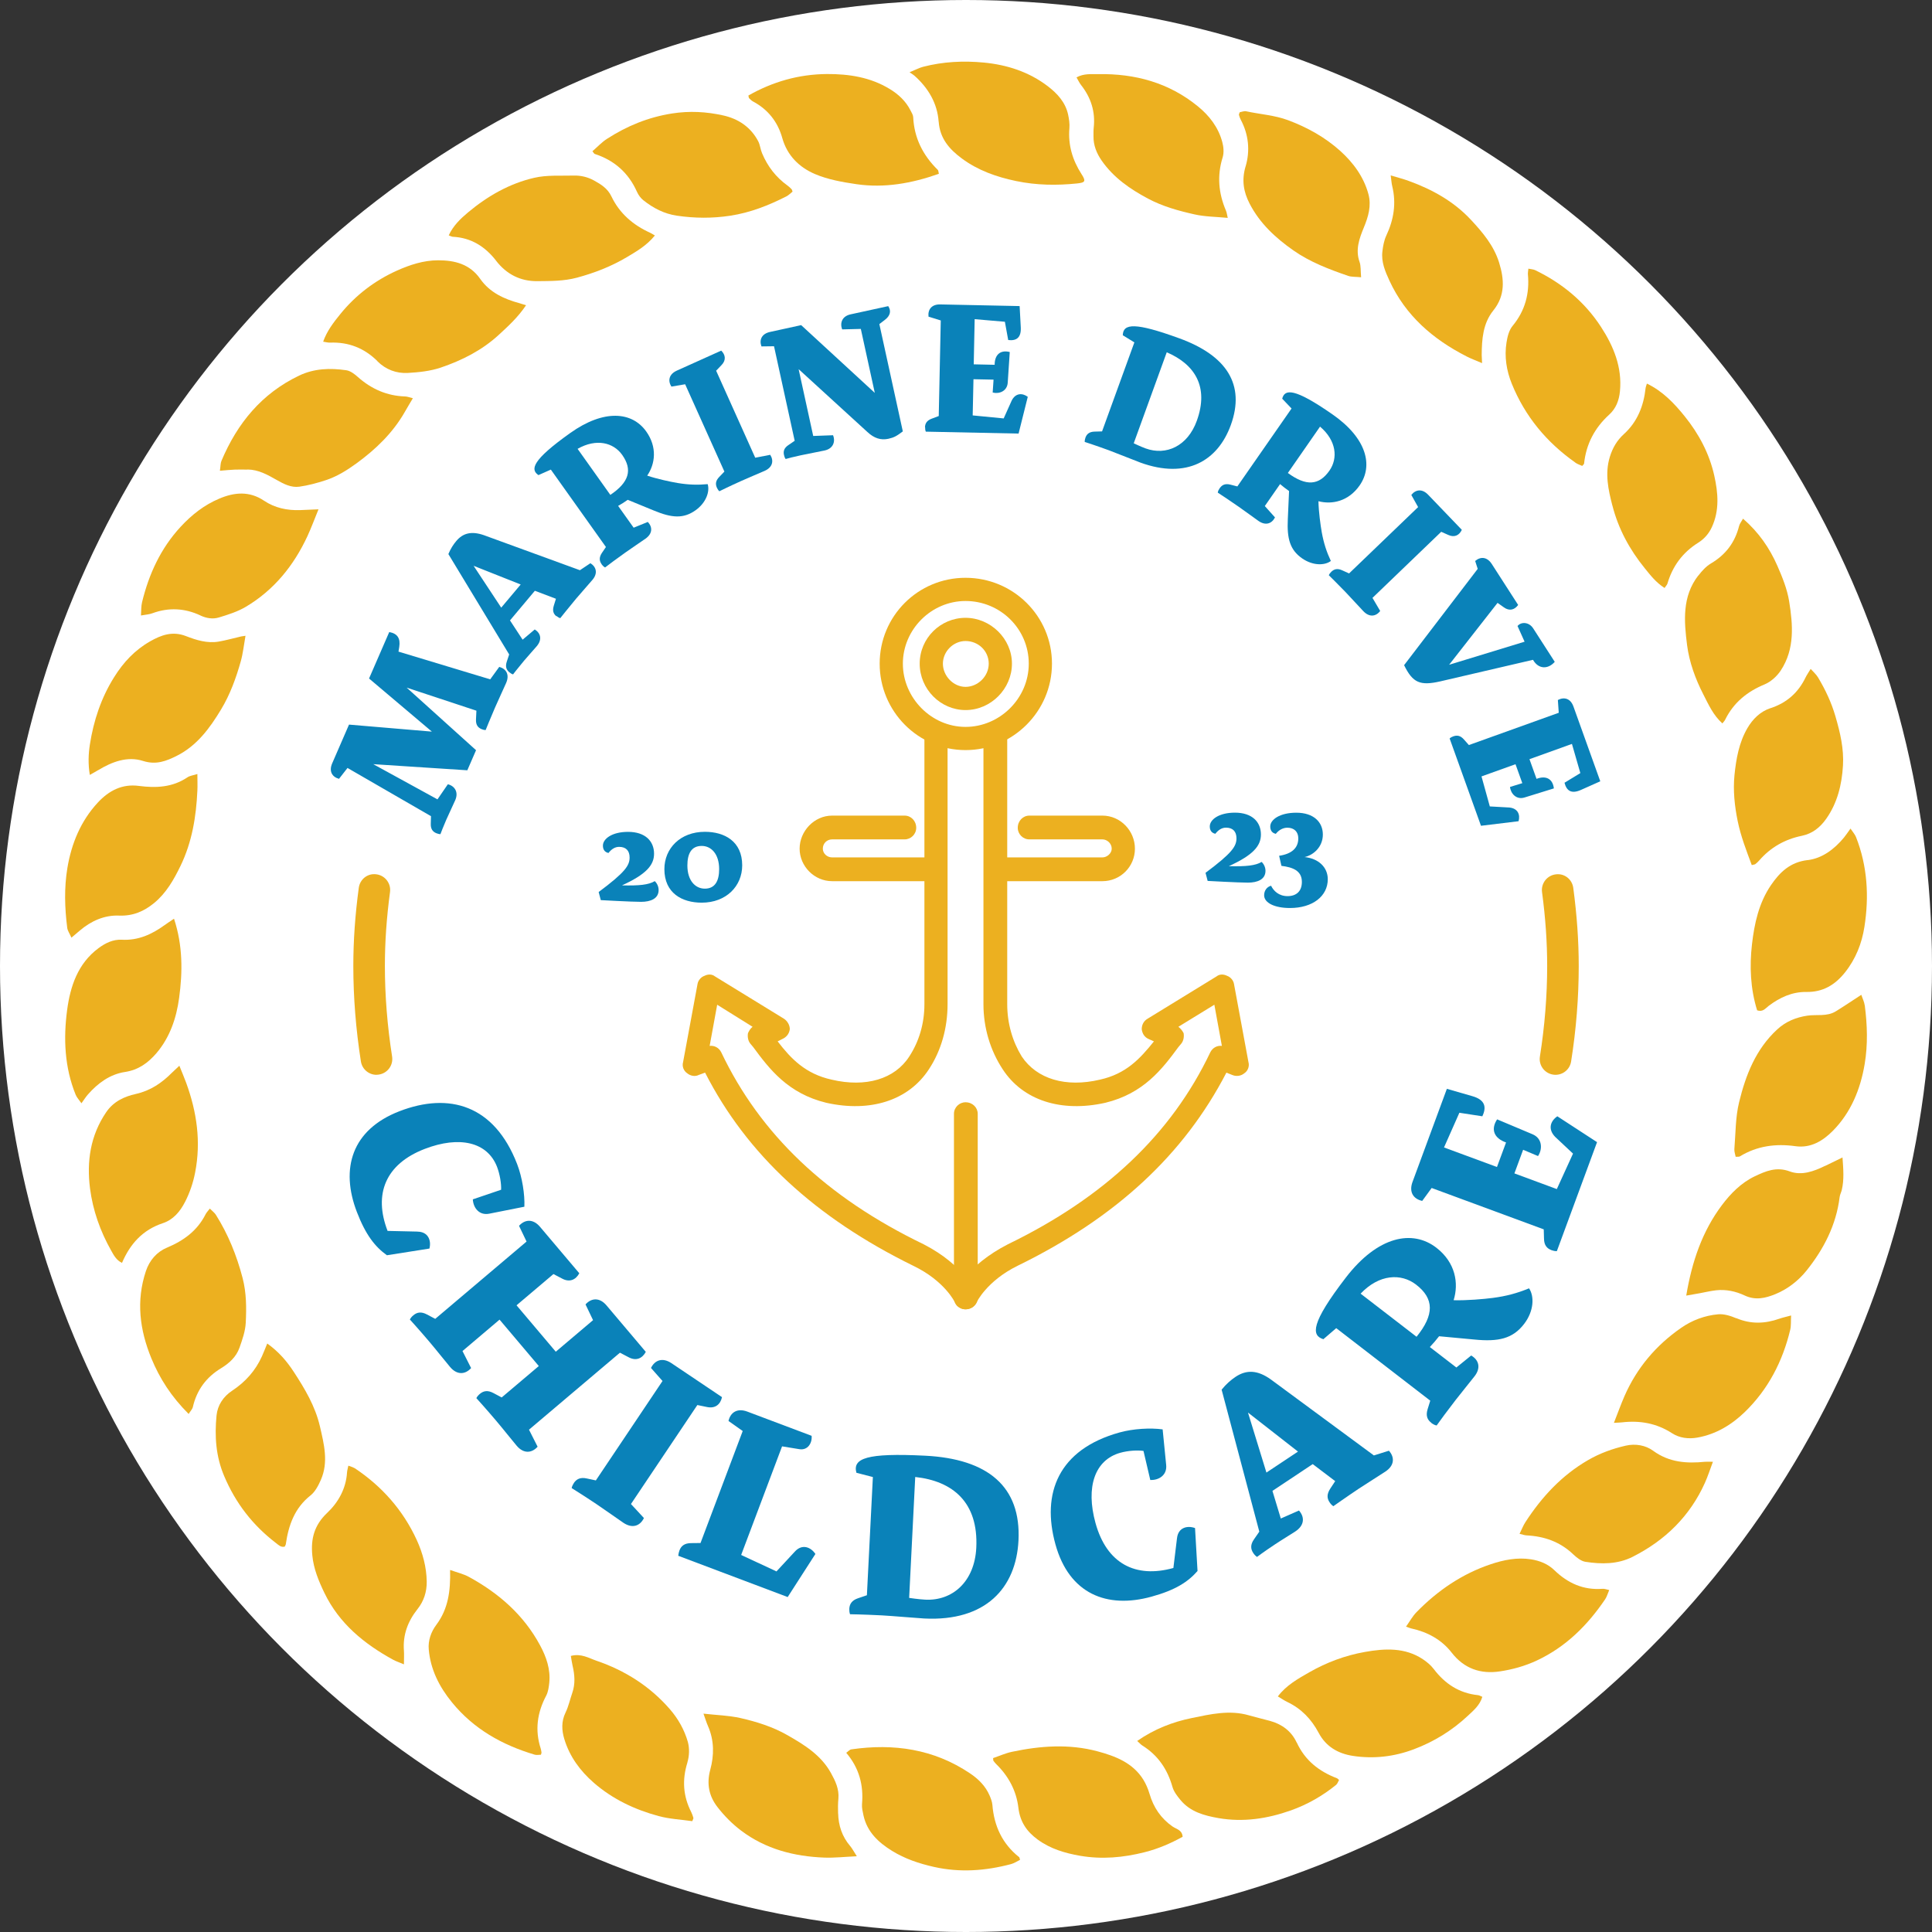 <?xml version="1.0" encoding="UTF-8"?> <svg xmlns="http://www.w3.org/2000/svg" id="Layer_2" data-name="Layer 2" viewBox="0 0 372.16 372.16"><rect x="0" y="0" width="372.16" height="372.16" fill="#333333" stroke="none"/><defs><style> .cls-1 { fill: #ecb020; } .cls-2 { fill: #fff; } .cls-3 { fill: #0a82b9; } </style></defs><g id="Layer_1_1:1_" data-name="Layer 1 (1:1)"><g><circle class="cls-2" cx="186.08" cy="186.08" r="186.08"></circle><g><path class="cls-1" d="M299.4,302.45c-1.24-1.2-2.83-1.82-4.49-2.08-2.65-.42-5.3.12-7.76.95-5.51,1.85-10.23,5.07-14.29,9.23-.76.78-1.3,1.78-2.02,2.79.5.17.74.28.99.34,3.13.68,5.85,2.15,7.8,4.66,2.42,3.12,5.62,4.17,9.28,3.62,2.42-.36,4.82-1.02,7.11-2.09,5.61-2.62,9.78-6.79,13.19-11.82.32-.48.47-1.07.77-1.76-.52-.11-.91-.27-1.27-.24-3.68.29-6.7-1.07-9.3-3.59Z"></path><path class="cls-1" d="M351.56,224.58c-2.16,1.06-4.52,1.92-6.8,1.07-2.57-.96-4.62-.06-6.74.94-2.6,1.24-4.63,3.3-6.31,5.53-3.78,5.02-5.78,10.83-6.89,17.45,1.05-.18,1.81-.31,2.57-.45,1.05-.19,2.1-.45,3.16-.57,1.93-.22,3.83.2,5.53,1,2.09.98,4,.51,5.88-.25,2.39-.97,4.47-2.6,6.05-4.57,3.31-4.14,5.7-8.77,6.36-14.15.06-.46.3-.9.41-1.35.47-1.97.31-3.94.14-6.27-1.34.65-2.34,1.14-3.35,1.63Z"></path><path class="cls-1" d="M72.7,69.59c1.61,1.6,3.65,2.37,5.85,2.25,2.13-.12,4.34-.35,6.35-1.03,4.09-1.39,7.93-3.32,11.17-6.3,1.87-1.72,3.74-3.43,5.26-5.71-.52-.16-.88-.29-1.25-.39-2.99-.81-5.73-2.06-7.57-4.68-2-2.86-4.89-3.59-8.11-3.59-2.81,0-5.46.88-7.94,1.99-4.27,1.92-7.96,4.73-10.92,8.39-1.28,1.58-2.56,3.22-3.29,5.3.55.08.94.2,1.33.18,3.57-.14,6.6,1.06,9.13,3.57Z"></path><path class="cls-1" d="M239.93,32.07c-.77,2.63-.4,4.86.78,7.15,1.96,3.81,5,6.61,8.44,9.02,3.21,2.25,6.86,3.63,10.54,4.9.67.23,1.43.16,2.5.27-.11-1.24-.02-2.17-.3-2.96-.84-2.37-.03-4.54.82-6.61.88-2.12,1.49-4.23.89-6.44-.9-3.33-2.92-6.07-5.44-8.34-2.92-2.62-6.31-4.51-10.02-5.9-2.63-.98-5.39-1.14-8.08-1.72-.41-.09-.88.12-1.25.18-.09.27-.18.41-.15.52.09.31.19.63.34.91,1.54,2.88,1.83,6,.94,9.01Z"></path><path class="cls-1" d="M328.45,281.58c-3.57.36-6.93.13-10.02-2.13-1.43-1.05-3.38-1.4-5.24-.98-2.54.58-4.99,1.46-7.27,2.78-5.07,2.93-8.92,7.09-12.07,11.94-.43.66-.71,1.41-1.14,2.27.6.14.96.28,1.34.3,3.42.17,6.46,1.23,8.99,3.64.66.63,1.52,1.32,2.36,1.45,3.09.48,6.21.49,9.09-.96,6.26-3.16,11.03-7.81,13.93-14.26.56-1.25.98-2.56,1.54-4.05-.74,0-1.14-.03-1.52,0Z"></path><path class="cls-1" d="M341.07,136.4c-2,.66-3.45,2.11-4.48,3.88-1.61,2.77-2.16,5.91-2.48,9.04-.29,2.96.02,5.9.62,8.85.6,2.93,1.66,5.64,2.71,8.47.43-.11.58-.11.68-.18.26-.21.52-.43.74-.69,2.2-2.54,4.96-4.1,8.23-4.77,2.05-.42,3.53-1.63,4.69-3.27,2.16-3.06,3.01-6.58,3.23-10.24.2-3.25-.54-6.38-1.45-9.5-.78-2.69-1.95-5.15-3.36-7.51-.34-.57-.88-1.03-1.41-1.63-.43.72-.75,1.16-.98,1.64-1.41,2.93-3.63,4.9-6.74,5.92Z"></path><path class="cls-1" d="M18.89,148.37c2.68-1.63,5.65-2.75,8.66-1.79,2.54.81,4.49.02,6.51-.99,3.88-1.95,6.34-5.31,8.52-8.92,1.75-2.9,2.89-6.05,3.8-9.28.43-1.53.59-3.13.91-4.92-.46.07-.66.09-.85.13-1.44.33-2.86.74-4.31.99-2.21.38-4.33-.29-6.31-1.06-2.6-1.01-4.77-.2-6.9,1.01-2.92,1.66-5.14,4.02-6.93,6.89-2.52,4.02-3.96,8.39-4.68,13-.28,1.82-.36,3.72-.01,5.84.7-.4,1.16-.64,1.59-.91Z"></path><path class="cls-1" d="M161.44,349.3c-.03-.94-.03-1.9.06-2.84.16-1.84-.58-3.38-1.43-4.92-1.92-3.47-5.15-5.45-8.43-7.32-2.81-1.6-5.91-2.57-9.04-3.28-2.2-.49-4.51-.55-7.09-.84.36,1,.58,1.74.89,2.44,1.19,2.73,1.17,5.61.42,8.35-.75,2.76-.23,5.12,1.39,7.21,1.3,1.68,2.85,3.25,4.55,4.53,4.72,3.56,10.21,4.98,16.03,5.2,1.93.07,3.88-.15,6.26-.26-.64-.99-.91-1.54-1.3-1.99-1.55-1.82-2.24-3.94-2.3-6.29Z"></path><path class="cls-1" d="M327.13,110.87c-3.13,4.05-2.73,8.81-2.15,13.39.42,3.27,1.59,6.5,3.13,9.5,1,1.95,1.9,4,3.67,5.59.22-.29.42-.47.53-.7,1.62-3.29,4.21-5.41,7.59-6.81,1.23-.51,2.42-1.59,3.15-2.72,2.7-4.12,2.32-8.77,1.59-13.31-.38-2.34-1.31-4.64-2.27-6.83-1.49-3.39-3.57-6.43-6.61-9.07-.32.58-.66.98-.77,1.45-.8,3.16-2.59,5.51-5.4,7.17-.95.56-1.76,1.46-2.44,2.35Z"></path><path class="cls-1" d="M145.06,19.55c2.89,1.54,4.76,3.93,5.63,7.04.95,3.39,3.28,5.64,6.28,6.93,2.5,1.07,5.3,1.56,8.02,1.96,5.39.78,10.62-.15,15.86-2-.09-.37-.08-.63-.2-.75-2.85-2.8-4.55-6.12-4.74-10.16-.02-.44-.31-.88-.52-1.3-.91-1.8-2.33-3.12-4.04-4.15-3.71-2.25-7.82-2.88-12.06-2.86-5.42.04-10.45,1.48-15.13,4.14.07.27.06.44.14.52.23.23.48.48.76.63Z"></path><path class="cls-1" d="M47.68,90.44c2.11.02,3.87,1.02,5.63,2.02,1.35.77,2.78,1.51,4.35,1.29,1.71-.24,3.41-.7,5.06-1.24,2.18-.71,4.1-1.91,5.96-3.26,3.72-2.72,6.97-5.84,9.28-9.87.48-.85.99-1.68,1.57-2.67-.7-.17-1.08-.33-1.47-.34-3.52-.11-6.52-1.43-9.14-3.76-.63-.56-1.43-1.18-2.22-1.29-3.09-.45-6.16-.36-9.08,1.03-7.21,3.45-11.91,9.18-14.96,16.42-.2.47-.17,1.03-.3,1.91,1.18-.09,2.03-.19,2.9-.22.8-.03,1.61,0,2.41,0Z"></path><path class="cls-1" d="M210.68,24.62c-.06.53-.03,1.08-.04,1.62-.03,1.75.6,3.28,1.57,4.69,2.29,3.29,5.47,5.49,8.95,7.34,2.82,1.5,5.87,2.34,8.95,3.03,2,.45,4.11.45,6.39.67-.14-.57-.18-1.02-.35-1.41-1.43-3.35-1.73-6.72-.63-10.25.28-.9.18-2.04-.08-2.98-.76-2.81-2.47-5.04-4.71-6.86-5.58-4.55-12.08-6.31-19.16-6.19-1.36.02-2.81-.15-4.2.63.32.54.54,1.04.86,1.45,1.92,2.43,2.8,5.16,2.45,8.26Z"></path><path class="cls-1" d="M90.27,303.73c-1.02-.55-2.19-.82-3.57-1.31.11,4.11-.39,7.54-2.64,10.55-1.03,1.37-1.62,3.05-1.47,4.74.33,3.87,2.02,7.21,4.46,10.2,4.19,5.15,9.68,8.22,15.94,10.09.39.12.85.01,1.21.01.08-.29.12-.36.11-.42-.04-.27-.08-.54-.16-.79-1.14-3.54-.67-6.89,1.06-10.16.39-.74.51-1.67.6-2.52.25-2.58-.57-4.94-1.77-7.17-3.16-5.88-7.98-10.07-13.76-13.22Z"></path><path class="cls-1" d="M114.55,29.65c3.8,1.23,6.52,3.65,8.15,7.3.27.6.7,1.2,1.21,1.61,1.91,1.52,4,2.62,6.5,2.99,3.44.5,6.81.53,10.27,0,3.86-.59,7.36-1.98,10.78-3.71.46-.23.83-.63,1.21-.93-.09-.24-.11-.39-.2-.48-.23-.24-.48-.47-.75-.67-2.25-1.61-3.87-3.72-4.93-6.26-.31-.73-.37-1.58-.73-2.28-1.44-2.75-3.85-4.35-6.77-4.99-3.23-.72-6.48-.9-9.85-.37-4.58.72-8.68,2.41-12.51,4.88-1.03.66-1.88,1.59-2.81,2.39.26.32.33.48.43.52Z"></path><path class="cls-1" d="M132.41,339.5c.38-1.23.43-2.76.08-3.99-.67-2.32-1.86-4.44-3.48-6.3-3.85-4.42-8.65-7.44-14.13-9.31-1.46-.5-2.94-1.45-4.92-.92.13.73.2,1.33.34,1.91.41,1.74.54,3.47-.06,5.2-.44,1.27-.72,2.61-1.3,3.8-.84,1.72-.74,3.45-.23,5.12,1.02,3.36,3.03,6.1,5.69,8.42,3.65,3.17,7.9,5.16,12.48,6.4,2.11.57,4.35.67,6.47.98.14-.37.25-.52.22-.62-.11-.38-.23-.76-.41-1.11-1.58-3.09-1.79-6.23-.74-9.58Z"></path><path class="cls-1" d="M310.6,97.4c1.14,4.46,3.31,8.47,6.22,12.05,1.09,1.34,2.15,2.74,3.82,3.81.28-.41.49-.61.56-.85.99-3.37,2.93-5.99,5.93-7.87,1.14-.72,2.03-1.71,2.62-2.99,1.51-3.26,1.2-6.65.47-9.93-.94-4.23-2.97-8.05-5.7-11.43-2.01-2.49-4.21-4.82-7.28-6.3-.11.39-.22.63-.25.88-.38,3.43-1.57,6.48-4.19,8.86-1.31,1.19-2.16,2.63-2.7,4.38-.99,3.23-.29,6.34.49,9.38Z"></path><path class="cls-1" d="M282.47,68.64c.86.44,1.78.78,3.02,1.31-.04-.89-.07-1.22-.07-1.55.02-3.06.23-6.1,2.25-8.61,2.31-2.87,2.1-5.99,1.1-9.22-1.01-3.24-3.13-5.76-5.38-8.18-3.33-3.59-7.48-5.89-12.03-7.54-1.03-.38-2.1-.65-3.47-1.06.13.95.16,1.54.3,2.1.8,3.3.29,6.42-1.14,9.47-.44.94-.64,2.03-.76,3.08-.25,2.02.55,3.87,1.36,5.63,3.1,6.72,8.36,11.27,14.83,14.57Z"></path><path class="cls-1" d="M38.6,118.56c1.18.55,2.39.73,3.54.39,1.79-.54,3.62-1.12,5.21-2.06,5.42-3.22,9.23-7.93,11.87-13.61.72-1.56,1.32-3.18,2.13-5.17-1.55.07-2.54.12-3.54.15-2.5.09-4.88-.42-6.95-1.81-2.84-1.91-5.74-1.62-8.62-.4-2.88,1.21-5.31,3.11-7.44,5.42-3.85,4.16-6.12,9.12-7.44,14.55-.18.75-.14,1.55-.21,2.54.93-.17,1.61-.2,2.21-.43,3.15-1.16,6.24-.98,9.24.42Z"></path><path class="cls-1" d="M303.44,89.11c.41.29.91.45,1.34.64.2-.24.35-.34.36-.45.4-3.77,2.04-6.88,4.85-9.44,1.29-1.18,1.89-2.71,2.06-4.49.45-4.65-1.24-8.69-3.65-12.4-3.14-4.83-7.48-8.42-12.68-10.93-.33-.16-.74-.17-1.31-.29-.05.56-.11.82-.09,1.08.34,3.72-.53,7.02-2.96,9.96-.68.82-.99,2.08-1.16,3.18-.44,2.73,0,5.45,1.02,7.96,2.54,6.26,6.7,11.28,12.23,15.17Z"></path><path class="cls-1" d="M46.13,259.62c.55-1.56,1.13-3.2,1.21-4.83.14-2.87.14-5.72-.61-8.62-1.14-4.34-2.77-8.39-5.15-12.17-.27-.42-.71-.73-1.16-1.19-.36.47-.65.75-.82,1.1-1.6,3.16-4.2,5.07-7.43,6.42-1.95.81-3.37,2.43-4.07,4.53-1.91,5.74-1.19,11.33,1.06,16.8,1.6,3.89,3.84,7.38,7.18,10.71.33-.54.71-.91.81-1.34.75-3.27,2.58-5.73,5.42-7.46,1.59-.97,2.94-2.19,3.56-3.96Z"></path><path class="cls-1" d="M249.77,335.65c-1-2.17-2.83-3.53-5.15-4.16-1.35-.37-2.71-.68-4.05-1.07-3.73-1.08-7.44-.21-11.02.53-3.62.74-7.16,2.09-10.49,4.41.43.38.69.7,1.02.9,3,1.88,4.81,4.57,5.77,7.95.26.92.92,1.77,1.55,2.53,1.89,2.28,4.58,3,7.32,3.48,4.77.83,9.41.12,13.93-1.48,3.18-1.13,6.09-2.79,8.72-4.92.27-.22.39-.64.57-.95-.21-.17-.3-.29-.41-.33-3.45-1.32-6.15-3.43-7.74-6.89Z"></path><path class="cls-1" d="M68.29,282.81c-.31-.2-.7-.29-1.19-.48-.11.54-.22.91-.25,1.29-.19,3.13-1.69,5.79-3.82,7.8-2.5,2.36-3.18,5-2.87,8.19.25,2.61,1.24,4.97,2.35,7.27,2.84,5.86,7.63,9.77,13.21,12.83.57.31,1.19.51,2.09.89,0-1.14.05-1.88,0-2.61-.24-3.05.74-5.67,2.62-8.04,1.21-1.52,1.79-3.3,1.77-5.27-.04-2.82-.77-5.51-1.92-8.03-2.64-5.75-6.7-10.34-11.97-13.85Z"></path><path class="cls-1" d="M95.56,50.23c2.02,2.6,4.68,3.97,7.98,3.93,2.54-.03,5.04.01,7.59-.67,3.41-.92,6.62-2.17,9.63-3.96,1.9-1.13,3.82-2.24,5.39-4.17-.45-.26-.67-.41-.91-.52-3.29-1.49-5.9-3.73-7.47-7.02-.72-1.51-1.98-2.3-3.34-3.05-1.22-.67-2.52-.98-3.87-.95-2.56.07-5.2-.14-7.65.43-4.78,1.1-9.01,3.53-12.76,6.67-1.45,1.21-2.86,2.57-3.71,4.42.4.14.58.26.77.27,3.55.17,6.25,1.89,8.37,4.63Z"></path><path class="cls-1" d="M191.16,347.65c-.05-.58-.28-1.17-.51-1.72-.78-1.86-2.17-3.24-3.8-4.33-6.97-4.69-14.7-5.8-22.86-4.62-.33.05-.61.4-.98.66,2.49,2.93,3.36,6.22,3.04,9.88-.06.71.13,1.47.28,2.18.7,3.19,2.89,5.22,5.52,6.84,2.48,1.53,5.18,2.43,8.05,3.08,5.03,1.13,9.93.76,14.82-.53.63-.16,1.19-.55,1.77-.83-.09-.27-.09-.45-.18-.52-3.25-2.59-4.83-6.01-5.15-10.1Z"></path><path class="cls-1" d="M24.05,206.5c2.61-.4,4.43-1.72,6.06-3.6,2.63-3.07,3.87-6.82,4.39-10.63.68-4.99.74-10.09-.98-15.3-.71.48-1.28.85-1.82,1.24-2.46,1.78-5.09,2.98-8.23,2.81-1.68-.09-3.15.63-4.49,1.62-4,2.96-5.44,7.37-6.05,11.92-.73,5.5-.5,11.05,1.65,16.33.23.55.68,1.01,1.11,1.63.55-.76.87-1.27,1.27-1.72,1.91-2.17,4.23-3.86,7.08-4.3Z"></path><path class="cls-1" d="M61.62,274.74c-.89-3.85-2.91-7.24-5.05-10.51-1.31-2.01-2.87-3.84-5.09-5.43-.41,1-.7,1.74-1.02,2.46-1.25,2.78-3.2,4.95-5.74,6.63-1.71,1.13-2.81,2.79-3.01,4.78-.38,3.97-.15,7.83,1.47,11.66,2.21,5.23,5.5,9.47,9.95,12.88.51.39.99.91,1.72.71.09-.2.18-.31.2-.44.53-3.68,1.69-6.99,4.78-9.43.89-.71,1.5-1.9,1.98-2.99,1.51-3.44.59-6.93-.19-10.33Z"></path><path class="cls-1" d="M225.88,351.85c-2.25-1.57-3.67-3.67-4.44-6.28-.28-.95-.68-1.91-1.2-2.75-2.03-3.27-5.42-4.55-8.85-5.47-5.46-1.46-10.99-1.06-16.46.1-1.23.26-2.39.79-3.63,1.21.04.38.02.47.06.51.16.21.31.43.5.61,2.39,2.33,3.92,5.14,4.31,8.44.31,2.67,1.58,4.57,3.7,6.12,2.47,1.81,5.27,2.63,8.2,3.14,4.19.72,8.3.35,12.42-.69,2.62-.66,5.01-1.7,7.32-2.97-.09-1.33-1.22-1.48-1.92-1.97Z"></path><path class="cls-1" d="M334.47,253.94c-1.09-.46-2.36-.87-3.5-.77-2.57.23-5.02,1.14-7.14,2.62-4.85,3.36-8.55,7.74-10.92,13.17-.68,1.57-1.26,3.18-2.02,5.12.88-.05,1.21-.05,1.54-.09,3.46-.4,6.67.16,9.67,2.1,1.41.91,3.13,1.14,4.88.83,3.58-.64,6.57-2.46,9.11-4.91,4.51-4.37,7.3-9.77,8.76-15.85.19-.8.11-1.67.17-2.76-.98.27-1.63.4-2.25.62-2.78.98-5.51,1.08-8.29-.1Z"></path><path class="cls-1" d="M180.82,23.44c.23,3.27,2.1,5.34,4.45,7.08,3.11,2.31,6.69,3.57,10.49,4.36,3.9.81,7.78.86,11.7.46,1.63-.17,1.75-.44.86-1.82-1.73-2.7-2.6-5.6-2.32-8.84.07-.85-.07-1.75-.25-2.6-.51-2.37-2.08-4.07-3.91-5.47-3.63-2.77-7.85-4.13-12.34-4.56-3.91-.37-7.82-.18-11.66.81-.75.19-1.45.58-2.63,1.06.62.43.8.53.95.67,2.66,2.37,4.4,5.31,4.65,8.85Z"></path><path class="cls-1" d="M35.64,231.54c.92-1.81,1.56-3.67,1.95-5.69,1.16-5.94.32-11.65-1.72-17.25-.38-1.03-.81-2.04-1.32-3.31-.65.61-1.03.96-1.4,1.32-1.97,1.99-4.17,3.49-6.99,4.12-2.24.5-4.3,1.45-5.7,3.51-3.06,4.48-3.78,9.5-3.12,14.68.54,4.21,1.96,8.24,4.07,11.97.51.91,1,1.86,2.09,2.38,1.59-3.71,4.01-6.37,7.87-7.65,1.97-.65,3.31-2.2,4.27-4.09Z"></path><path class="cls-1" d="M359.2,193.66c-.09-.67-.42-1.32-.66-2.03-1.89,1.23-3.38,2.24-4.91,3.18-1.71,1.06-3.68.56-5.52.84-2.14.33-4.1,1.11-5.76,2.64-4.14,3.81-6.08,8.81-7.35,14.04-.71,2.91-.66,6-.91,9.02-.04.48.16.98.25,1.48.41-.03.64.02.8-.07,3.32-2.03,6.92-2.5,10.72-1.97,2.97.42,5.32-1.06,7.2-2.96,3.49-3.53,5.32-8.03,6.13-12.86.63-3.74.51-7.54.02-11.31Z"></path><path class="cls-1" d="M276.16,321.48c-.55-.73-1.31-1.35-2.07-1.86-3.46-2.31-7.38-2.08-11.15-1.41-3.75.66-7.38,2-10.73,3.92-2.2,1.26-4.43,2.5-6.06,4.65.67.4,1.22.78,1.82,1.07,2.71,1.29,4.64,3.31,6.05,5.96,1.38,2.61,3.7,3.99,6.61,4.43,4.03.61,7.96.14,11.72-1.28,3.86-1.45,7.37-3.61,10.39-6.44,1.09-1.02,2.32-2.03,2.8-3.66-.33-.13-.56-.29-.81-.32-3.64-.37-6.39-2.19-8.57-5.06Z"></path><path class="cls-1" d="M13.76,180.62c.72-.61,1.17-.98,1.62-1.37,2.17-1.85,4.74-2.99,7.53-2.88,2.71.11,4.83-.82,6.79-2.43,2.33-1.92,3.79-4.5,5.08-7.16,2.21-4.56,3.01-9.46,3.24-14.47.05-1,0-2,0-3.21-.81.26-1.45.32-1.92.64-2.88,1.94-6.05,2.08-9.35,1.65-3.23-.43-5.77.91-7.9,3.2-3.31,3.56-5.09,7.93-5.87,12.61-.63,3.79-.52,7.68-.03,11.52.07.58.47,1.12.81,1.9Z"></path><path class="cls-1" d="M348.17,165.68c-3.32.4-5.31,2.31-7.02,4.81-2.35,3.44-3.21,7.42-3.67,11.43-.48,4.22-.31,8.48.99,12.69,1.11.4,1.61-.38,2.23-.85,2.15-1.62,4.52-2.72,7.26-2.68,3.17.05,5.5-1.34,7.43-3.75,2.08-2.6,3.26-5.62,3.75-8.78.92-5.86.59-11.69-1.61-17.29-.22-.55-.65-1.02-1.07-1.65-.55.76-.88,1.27-1.26,1.73-1.86,2.24-4.18,4.01-7.03,4.35Z"></path></g><g><path class="cls-1" d="M185.99,252.21h0c-.78,0-1.68-.45-2.01-1.23,0-.11-2.01-4.25-8.05-7.15-18.88-9.27-32.07-21.45-40.11-37.21l-1.23.45c-.67.34-1.56.22-2.23-.34-.67-.45-1.01-1.34-.78-2.12l2.79-15.08c.11-.67.67-1.34,1.34-1.56.67-.34,1.45-.34,2.01.11l13.3,8.16c.67.45,1.12,1.23,1.12,2.01-.11.89-.67,1.56-1.45,1.9l-.89.45c2.57,3.35,5.36,6.26,10.39,7.37,6.59,1.56,12.18-.11,14.97-4.47,1.9-2.91,2.91-6.37,2.91-10.06v-51.18c0-1.23,1.01-2.23,2.23-2.23,1.34,0,2.23,1.01,2.23,2.23v51.18c0,4.58-1.23,8.94-3.58,12.51-3.91,6.03-11.29,8.38-19.78,6.48-7.37-1.79-10.95-6.48-14.08-10.73l-.56-.67c-.45-.56-.56-1.34-.45-2.01.22-.45.45-.89.89-1.23l-6.82-4.25-1.45,7.93c.89-.11,1.79.34,2.23,1.23,7.49,15.75,20.22,27.93,39,36.99,3.91,2.01,6.48,4.36,8.05,6.26,1.56-1.9,4.25-4.25,8.16-6.26,18.66-9.05,31.51-21.23,39-36.99.45-.89,1.34-1.34,2.23-1.23l-1.45-7.93-6.93,4.25c.45.34.78.78,1.01,1.23.11.67,0,1.45-.45,2.01l-.56.67c-3.13,4.25-6.7,8.94-14.08,10.73-8.49,1.9-15.87-.45-19.78-6.48-2.35-3.58-3.69-7.93-3.69-12.51v-51.18c0-1.23,1.01-2.23,2.23-2.23,1.34,0,2.35,1.01,2.35,2.23v51.18c0,3.69,1.01,7.15,2.79,10.06,2.91,4.36,8.49,6.03,15.08,4.47,5.03-1.12,7.71-4.02,10.39-7.37l-1.01-.45c-.78-.34-1.23-1.01-1.34-1.9,0-.78.34-1.56,1.12-2.01l13.3-8.16c.56-.45,1.34-.45,2.01-.11.67.22,1.23.89,1.34,1.56l2.79,15.08c.22.78-.11,1.68-.78,2.12-.67.56-1.56.67-2.35.34l-1.12-.45c-8.16,15.75-21.23,27.93-40.23,37.21-5.92,2.91-7.93,7.04-7.93,7.15-.45.78-1.23,1.23-2.12,1.23h0Z"></path><path class="cls-1" d="M185.99,252.21c-1.23,0-2.23-1.01-2.23-2.23v-35.42c0-1.23,1.01-2.23,2.23-2.23,1.34,0,2.35,1.01,2.35,2.23v35.42c0,1.23-1.01,2.23-2.35,2.23h0Z"></path><path class="cls-1" d="M185.99,115.77c-6.59,0-12.07,5.48-12.07,12.07s5.48,12.18,12.07,12.18,12.18-5.48,12.18-12.18-5.48-12.07-12.18-12.07h0ZM185.99,144.49c-9.16,0-16.54-7.49-16.54-16.65s7.37-16.54,16.54-16.54,16.65,7.37,16.65,16.54-7.49,16.65-16.65,16.65h0Z"></path><path class="cls-1" d="M185.99,123.48c-2.35,0-4.36,2.01-4.36,4.36s2.01,4.47,4.36,4.47,4.47-2.01,4.47-4.47-2.01-4.36-4.47-4.36h0ZM185.99,136.78c-4.8,0-8.83-4.02-8.83-8.94s4.02-8.83,8.83-8.83,8.94,4.02,8.94,8.83-4.02,8.94-8.94,8.94h0Z"></path><path class="cls-1" d="M179.84,169.74h-19.55c-3.46,0-6.26-2.91-6.26-6.26s2.79-6.37,6.26-6.37h13.97c1.23,0,2.23,1.01,2.23,2.35,0,1.23-1.01,2.23-2.23,2.23h-13.97c-1.01,0-1.79.78-1.79,1.79,0,.89.78,1.68,1.79,1.68h19.55c1.23,0,2.23,1.01,2.23,2.35,0,1.23-1.01,2.23-2.23,2.23h0Z"></path><path class="cls-1" d="M212.36,169.74h-19.67c-1.23,0-2.23-1.01-2.23-2.23,0-1.34,1.01-2.35,2.23-2.35h19.67c.89,0,1.79-.78,1.79-1.68,0-1.01-.89-1.79-1.79-1.79h-14.08c-1.23,0-2.23-1.01-2.23-2.23,0-1.34,1.01-2.35,2.23-2.35h14.08c3.46,0,6.26,2.91,6.26,6.37s-2.79,6.26-6.26,6.26h0Z"></path></g><g><path class="cls-3" d="M123.47,173.72c-1.83,0-7.74-.33-7.74-.33l-.41-1.56c5.14-3.83,5.96-5.12,5.96-6.65,0-1.29-.68-2.05-2.02-2.05-.77,0-1.45.41-2.05,1.18-.74-.16-1.07-.68-1.07-1.42,0-1.31,1.75-2.65,4.84-2.65,3.34,0,5.01,1.81,5.01,4.21,0,2.22-1.53,3.97-6.18,6.1,3.34.08,5.14-.11,6.32-.82.49.47.74,1.12.74,1.72,0,1.64-1.51,2.27-3.39,2.27Z"></path><path class="cls-3" d="M142.97,166.69c0,3.99-3.06,7.19-7.8,7.19-3.78,0-7.19-1.83-7.19-6.46,0-3.99,3.06-7.19,7.8-7.19,3.78,0,7.19,1.83,7.19,6.46ZM132.41,166.72c0,2.87,1.5,4.46,3.36,4.46,2,0,2.76-1.53,2.76-3.77,0-2.87-1.5-4.46-3.36-4.46-2.02,0-2.76,1.53-2.76,3.77Z"></path></g><g><path class="cls-3" d="M240.37,170.02c-1.83,0-7.74-.33-7.74-.33l-.41-1.56c5.14-3.83,5.96-5.12,5.96-6.65,0-1.29-.68-2.05-2.02-2.05-.77,0-1.45.41-2.05,1.18-.74-.16-1.07-.68-1.07-1.42,0-1.31,1.75-2.65,4.84-2.65,3.34,0,5.01,1.81,5.01,4.21,0,2.22-1.53,3.97-6.18,6.1,3.34.08,5.14-.11,6.32-.82.49.47.74,1.12.74,1.72,0,1.64-1.51,2.27-3.39,2.27Z"></path><path class="cls-3" d="M251.26,165.09c2.76.27,4.51,2,4.51,4.27,0,3.28-2.93,5.55-7.28,5.55-2.95,0-4.98-.98-4.98-2.46,0-.93.57-1.64,1.34-1.83.47.98,1.48,2,3.17,2s2.76-.93,2.76-2.74c0-2.16-1.75-2.82-3.94-3.09l-.44-1.94c2.41-.36,3.69-1.48,3.69-3.36,0-1.26-.79-2.05-2.11-2.05-.79,0-1.62.41-2.22,1.18-.74-.16-1.07-.68-1.07-1.42,0-1.31,1.83-2.65,5.01-2.65,3.36,0,5.12,1.81,5.12,4.21s-1.83,3.99-3.58,4.35Z"></path></g><g><path class="cls-3" d="M65.28,150.02c-1.32-.37-1.95-1.46-1.29-2.98l3.24-7.46,15.96,1.35-12.1-10.23,3.89-8.95c1.6.29,2.17,1.23,1.93,2.85l-.15.92,17.67,5.34,1.74-2.4c1.35.38,2.02,1.49,1.33,3.09-.42.97-1.51,3.29-2.14,4.74-.9,2.07-1.81,4.35-1.81,4.34-.29,0-.58-.09-.82-.19-.66-.29-1.09-.8-1.04-1.85l.08-1.69-13.43-4.44,13.36,12.05-1.68,3.87-18.12-1.18,12.37,6.78,2-2.91c1.33.33,2.09,1.52,1.43,3.05-.42.97-1.23,2.63-1.74,3.8-.52,1.21-.98,2.36-1.12,2.76-.28,0-.57-.09-.82-.19-.66-.29-1.09-.8-1.04-1.85l.04-1.42-16.08-9.29-1.65,2.11Z"></path><path class="cls-3" d="M107.16,118.7c-.55-.46-.79-1.05-.47-2.07l.4-1.29-4.06-1.54-4.79,5.71,2.43,3.71,2.34-1.97c1.16.73,1.45,1.96.39,3.22-.68.81-1.48,1.65-2.45,2.8-1.42,1.7-2.12,2.64-2.12,2.64-.28-.08-.53-.25-.73-.42-.55-.46-.81-1.08-.47-2.07l.45-1.35-11.71-19.34c.44-1.05.96-1.85,1.52-2.51,1.28-1.53,2.93-1.96,5.32-1.13l18.5,6.75,2.02-1.35c1.16.73,1.45,1.96.39,3.21-.68.81-2.19,2.49-3.16,3.64-1.42,1.7-3.04,3.74-3.04,3.74-.28-.09-.53-.25-.73-.42ZM91.23,108.99l5.32,8.06,3.75-4.46-9.07-3.6Z"></path><path class="cls-3" d="M115.87,108.65c-.41-.58-.51-1.25.06-2.12l.79-1.16-10.61-14.91-2.39,1.06c-1.6-1.08-1.22-2.88,6.11-8.1,6.53-4.65,11.94-4.12,14.65-.31,2.16,3.04,1.73,6.26.19,8.51,1.94.65,4.49,1.19,5.86,1.42,2.1.35,3.85.4,5.79.22.44,1.4-.28,3.57-2.33,5.03-2.33,1.66-4.57,1.5-8.05.05l-5.02-2.06c-.58.42-1.22.82-1.85,1.17l2.99,4.2,2.73-1.11c.94,1,.91,2.26-.44,3.22-.86.61-2.62,1.77-3.85,2.65-1.81,1.29-3.17,2.3-3.94,2.9-.28-.13-.55-.44-.7-.66ZM111.26,86.46l6.31,8.87c3.62-2.44,4.32-4.83,2.27-7.72-1.68-2.36-4.96-3.21-8.58-1.15Z"></path><path class="cls-3" d="M138.09,93.93c-.29-.65-.27-1.32.47-2.07l.98-1.02-7.56-16.82-2.65.45c-.73-1.16-.45-2.4,1.05-3.08l8.55-3.85c.81.79.99,1.83.06,2.78l-1.04,1.09,7.53,16.76,2.89-.56c.73,1.16.45,2.4-1.05,3.08-.97.43-3.26,1.38-4.63,2-2.03.91-4.12,1.94-4.12,1.94-.21-.19-.37-.45-.48-.69Z"></path><path class="cls-3" d="M154.33,62.63l14.18,13.05-2.69-12.32-3.6.09c-.47-1.29.02-2.55,1.64-2.9l7.24-1.58c.63.94.37,1.88-.65,2.65l-1.06.81,4.52,20.67c-1.22.92-1.7,1.18-2.77,1.42-1.47.32-2.75-.09-4.06-1.31l-13.24-12.1,2.81,12.87,3.82-.14c.51,1.28-.01,2.59-1.63,2.94-1.03.23-3.14.61-4.61.93-1.29.28-2.49.58-2.89.71-.17-.23-.27-.52-.32-.78-.16-.7,0-1.35.89-1.93l1.17-.8-3.98-18.21-2.42.03c-.47-1.28.05-2.44,1.66-2.79l5.99-1.31Z"></path><path class="cls-3" d="M178.18,82.31c.02-.71.33-1.31,1.32-1.67l1.33-.5.39-18.41-2.36-.73c-.16-1.4.62-2.4,2.27-2.36l15.28.32.22,4.07c.11,2.04-.85,2.66-2.42,2.47l-.64-3.52-5.82-.5-.18,8.7,4.03.09c0-2,1.15-2.91,2.91-2.46l-.39,5.9c-.11,1.66-1.67,2.23-2.9,1.9l.17-2.48-3.87-.08-.15,6.97,5.97.58,1.54-3.43c.74-1.49,2.06-1.5,3.1-.73l-1.77,7.08-17.87-.37c-.11-.27-.14-.57-.13-.83Z"></path><path class="cls-3" d="M218.51,65.95l-2.23-1.37c.07-2.3,2.39-2.5,10.89.59,9.13,3.32,12.75,8.92,9.92,16.71-2.5,6.87-8.49,10.47-17.41,7.23-.99-.36-4.66-1.85-6.07-2.37-2.83-1.03-4.66-1.61-4.66-1.61-.01-.29.05-.58.14-.83.24-.67.73-1.14,1.78-1.16l1.42-.04,6.22-17.14ZM230.54,81.06c2.4-6.62-.45-10.91-5.79-13.2l-6.36,17.53s1.33.64,2.29.99c3.96,1.44,8.09-.43,9.86-5.32Z"></path><path class="cls-3" d="M234.98,94.01c.41-.59,1-.91,2.01-.66l1.36.35,10.44-15.01-1.8-1.89c.48-1.87,2.3-2.12,9.68,3.02,6.58,4.57,7.9,9.85,5.24,13.68-2.13,3.06-5.3,3.74-7.94,3.05.04,2.05.4,4.63.64,5.99.38,2.09.92,3.75,1.75,5.52-1.17.89-3.45.94-5.52-.49-2.35-1.63-2.95-3.79-2.77-7.56l.24-5.42c-.59-.41-1.18-.87-1.73-1.34l-2.94,4.23,1.96,2.19c-.62,1.22-1.82,1.63-3.18.68-.86-.6-2.55-1.86-3.79-2.72-1.82-1.27-3.23-2.2-4.05-2.73.02-.3.23-.66.38-.88ZM254.28,82.18l-6.2,8.93c3.52,2.58,6,2.43,8.02-.47,1.65-2.38,1.35-5.76-1.82-8.46Z"></path><path class="cls-3" d="M256.47,110.12c.51-.49,1.16-.69,2.1-.25l1.3.59,13.3-12.78-1.31-2.34c.85-1.07,2.1-1.23,3.24-.04l6.49,6.76c-.47,1.03-1.39,1.54-2.6.99l-1.37-.61-13.24,12.73,1.49,2.53c-.85,1.08-2.1,1.24-3.25.03-.73-.76-2.4-2.6-3.44-3.69-1.54-1.6-3.21-3.23-3.21-3.23.11-.26.3-.5.49-.68Z"></path><path class="cls-3" d="M279.12,128.06l14.56-4.45-1.36-3.02c.7-.86,2.22-.8,3.03.47l4.14,6.43c-1.26,1.44-3.12,1.48-4.19-.39l-17.85,4.15c-3.87.88-5.3.32-6.98-3.12l14.18-18.55-.49-1.52c1.04-.89,2.3-.81,3.2.58l5.08,7.89c-.66.92-1.66,1.25-2.74.47l-1.23-.87-9.34,11.94Z"></path><path class="cls-3" d="M279.99,141.83c.67-.24,1.34-.16,2.02.63l.94,1.06,17.31-6.22-.17-2.46c1.25-.65,2.46-.28,3.01,1.28l5.16,14.38-3.72,1.66c-1.86.83-2.78.16-3.17-1.38l3.05-1.86-1.62-5.62-8.18,2.94,1.36,3.79c1.86-.71,3.13.03,3.34,1.84l-5.65,1.75c-1.58.49-2.67-.76-2.8-2.03l2.37-.73-1.31-3.65-6.55,2.35,1.6,5.78,3.75.21c1.66.16,2.14,1.39,1.79,2.64l-7.24.88-6.04-16.82c.21-.2.48-.33.73-.42Z"></path></g><g><path class="cls-3" d="M80.45,237.25c2.03.03,2.67,1.7,2.27,3.26l-8.19,1.29c-2.29-1.64-4.09-3.93-5.78-8.32-3.22-8.35-1.02-15.87,8.21-19.43,9.54-3.68,18.25-1.23,22.66,10.2.98,2.55,1.49,5.84,1.39,8.2l-6.75,1.34c-1.92.39-3.09-1.08-3.18-2.76l5.45-1.85c.05-1.18-.23-2.94-.78-4.4-1.85-4.79-7.23-6.05-13.95-3.46-7.56,2.92-9.87,8.71-7.14,15.79l5.8.13Z"></path><path class="cls-3" d="M78.95,254.18c.16-.32.41-.6.67-.81.68-.58,1.5-.78,2.65-.15l1.57.83,17.59-14.89-1.45-3.03c1.14-1.27,2.72-1.38,4.05.2l7.56,8.94c-.67,1.25-1.86,1.81-3.32,1.02l-1.66-.87-7.11,6.02,7.56,8.94,7.18-6.08-1.45-3.03c1.14-1.27,2.72-1.38,4.05.2l7.56,8.94c-.67,1.25-1.85,1.82-3.32,1.03l-1.66-.87-17.52,14.83,1.66,3.28c-1.14,1.27-2.72,1.38-4.05-.21-.85-1-2.78-3.44-4-4.87-1.79-2.12-3.75-4.28-3.75-4.28.16-.32.42-.6.67-.81.68-.58,1.5-.78,2.65-.15l1.56.83,7.15-6.05-7.56-8.94-7.14,6.05,1.66,3.28c-1.14,1.27-2.72,1.37-4.05-.21-.85-1-2.78-3.44-4-4.87-1.79-2.12-3.75-4.28-3.75-4.28Z"></path><path class="cls-3" d="M110.54,285.67c.5-.74,1.23-1.16,2.51-.87l1.73.37,12.84-19.15-2.22-2.51c.75-1.54,2.24-2.07,3.96-.91l9.72,6.53c-.3,1.38-1.28,2.25-2.91,1.9l-1.84-.38-12.79,19.07,2.5,2.7c-.75,1.54-2.24,2.07-3.96.91-1.09-.74-3.62-2.54-5.18-3.59-2.31-1.55-4.78-3.09-4.78-3.09.06-.35.24-.69.42-.97Z"></path><path class="cls-3" d="M143.07,275.66l-2.74-1.94c.38-1.67,1.7-2.53,3.64-1.8l12.37,4.66c.14,1.36-.72,2.85-2.38,2.57l-3.31-.54-7.88,20.92,6.8,3.17,3.56-3.84c1.37-1.5,3.04-.87,3.94.48l-5.34,8.3-21.08-7.95c.03-.34.12-.71.23-1.02.31-.84.93-1.41,2.24-1.42l1.82-.02,8.13-21.58Z"></path><path class="cls-3" d="M168.14,284.52l-3.17-.82c-.76-2.77,1.94-3.86,13.23-3.29,12.14.61,18.51,5.98,17.99,16.33-.46,9.13-6.3,15.63-18.16,15.03-1.31-.07-6.25-.5-8.12-.6-3.76-.19-6.17-.22-6.17-.22-.12-.34-.15-.71-.14-1.05.05-.89.46-1.63,1.71-2.04l1.68-.57,1.15-22.77ZM188.06,298.17c.44-8.8-4.54-12.87-11.76-13.66l-1.17,23.29s1.82.28,3.09.34c5.27.27,9.51-3.48,9.84-9.98Z"></path><path class="cls-3" d="M226.73,296.29c.22-2.02,1.95-2.49,3.47-1.94l.48,8.27c-1.86,2.13-4.31,3.69-8.85,4.94-8.62,2.39-15.88-.54-18.52-10.07-2.73-9.85.56-18.29,12.36-21.56,2.63-.73,5.95-.91,8.29-.59l.68,6.85c.2,1.95-1.38,2.97-3.06,2.9l-1.31-5.6c-1.17-.17-2.95-.06-4.44.35-4.95,1.37-6.72,6.6-4.8,13.55,2.16,7.81,7.7,10.68,15,8.65l.7-5.77Z"></path><path class="cls-3" d="M256.11,289.37c-.5-.74-.57-1.54.16-2.65l.93-1.41-4.33-3.28-7.76,5.16,1.61,5.32,3.5-1.54c1.14,1.28,1.05,2.86-.67,4.01-1.1.73-2.37,1.46-3.93,2.5-2.32,1.54-3.48,2.43-3.48,2.43-.3-.2-.55-.48-.73-.76-.49-.74-.6-1.58.16-2.65l1.01-1.46-7.26-27.35c.9-1.11,1.8-1.88,2.7-2.48,2.08-1.38,4.21-1.33,6.79.52l19.84,14.63,2.9-.91c1.14,1.28,1.06,2.86-.67,4.01-1.09.73-3.5,2.22-5.07,3.26-2.31,1.54-4.97,3.42-4.97,3.42-.3-.2-.55-.48-.73-.76ZM240.4,272.11l3.55,11.55,6.08-4.04-9.62-7.51Z"></path><path class="cls-3" d="M275.69,274.05c-.71-.54-1.08-1.3-.7-2.56l.52-1.68-18.11-13.97-2.48,2.13c-2.31-.71-2.5-3,4.36-11.91,6.12-7.94,12.79-9.28,17.41-5.71,3.69,2.85,4.34,6.86,3.32,10.11,2.56.07,5.81-.22,7.52-.44,2.64-.34,4.75-.92,7.01-1.85,1.03,1.51.97,4.37-.96,6.87-2.18,2.83-4.92,3.46-9.61,2.99l-6.76-.63c-.55.71-1.16,1.43-1.78,2.08l5.11,3.94,2.85-2.31c1.48.85,1.92,2.37.65,4-.8,1.04-2.49,3.08-3.64,4.57-1.7,2.2-2.95,3.91-3.66,4.91-.38-.05-.81-.33-1.08-.53ZM262.1,249.2l10.77,8.3c3.44-4.24,3.41-7.35-.1-10.05-2.87-2.21-7.1-2.03-10.68,1.75Z"></path><path class="cls-3" d="M298.85,240.81c-.84-.31-1.42-.92-1.43-2.23l-.05-1.77-21.59-7.97-1.82,2.49c-1.72-.38-2.58-1.71-1.87-3.65l6.62-17.94,4.9,1.41c2.45.7,2.79,2.09,1.93,3.88l-4.42-.68-2.96,6.68,10.2,3.77,1.75-4.73c-2.36-.82-2.97-2.55-1.72-4.45l6.82,2.87c1.91.8,1.95,2.88,1.06,4.2l-2.87-1.21-1.68,4.55,8.17,3.02,3.12-6.83-3.43-3.22c-1.46-1.49-.93-3.06.41-3.97l7.65,4.98-7.74,20.99c-.36.02-.73-.07-1.04-.18Z"></path></g><path class="cls-1" d="M299.64,207.04c-.16,0-.32-.01-.48-.04-1.66-.26-2.79-1.82-2.53-3.47.93-5.87,1.4-11.74,1.4-17.45,0-4.58-.32-9.24-.99-14.24-.22-1.66.95-3.19,2.61-3.41,1.7-.25,3.19.95,3.41,2.61.7,5.27,1.05,10.19,1.05,15.05,0,6.03-.49,12.22-1.47,18.39-.24,1.5-1.53,2.56-3,2.56Z"></path><path class="cls-1" d="M72.52,207.04c-1.47,0-2.76-1.07-3-2.57-.97-6.19-1.46-12.37-1.46-18.39,0-4.85.34-9.77,1.05-15.05.22-1.66,1.71-2.86,3.41-2.61,1.66.22,2.83,1.75,2.61,3.41-.67,5.01-.99,9.66-.99,14.24,0,5.7.47,11.57,1.39,17.45.26,1.66-.87,3.21-2.53,3.47-.16.03-.32.04-.47.04Z"></path></g></g></svg> 